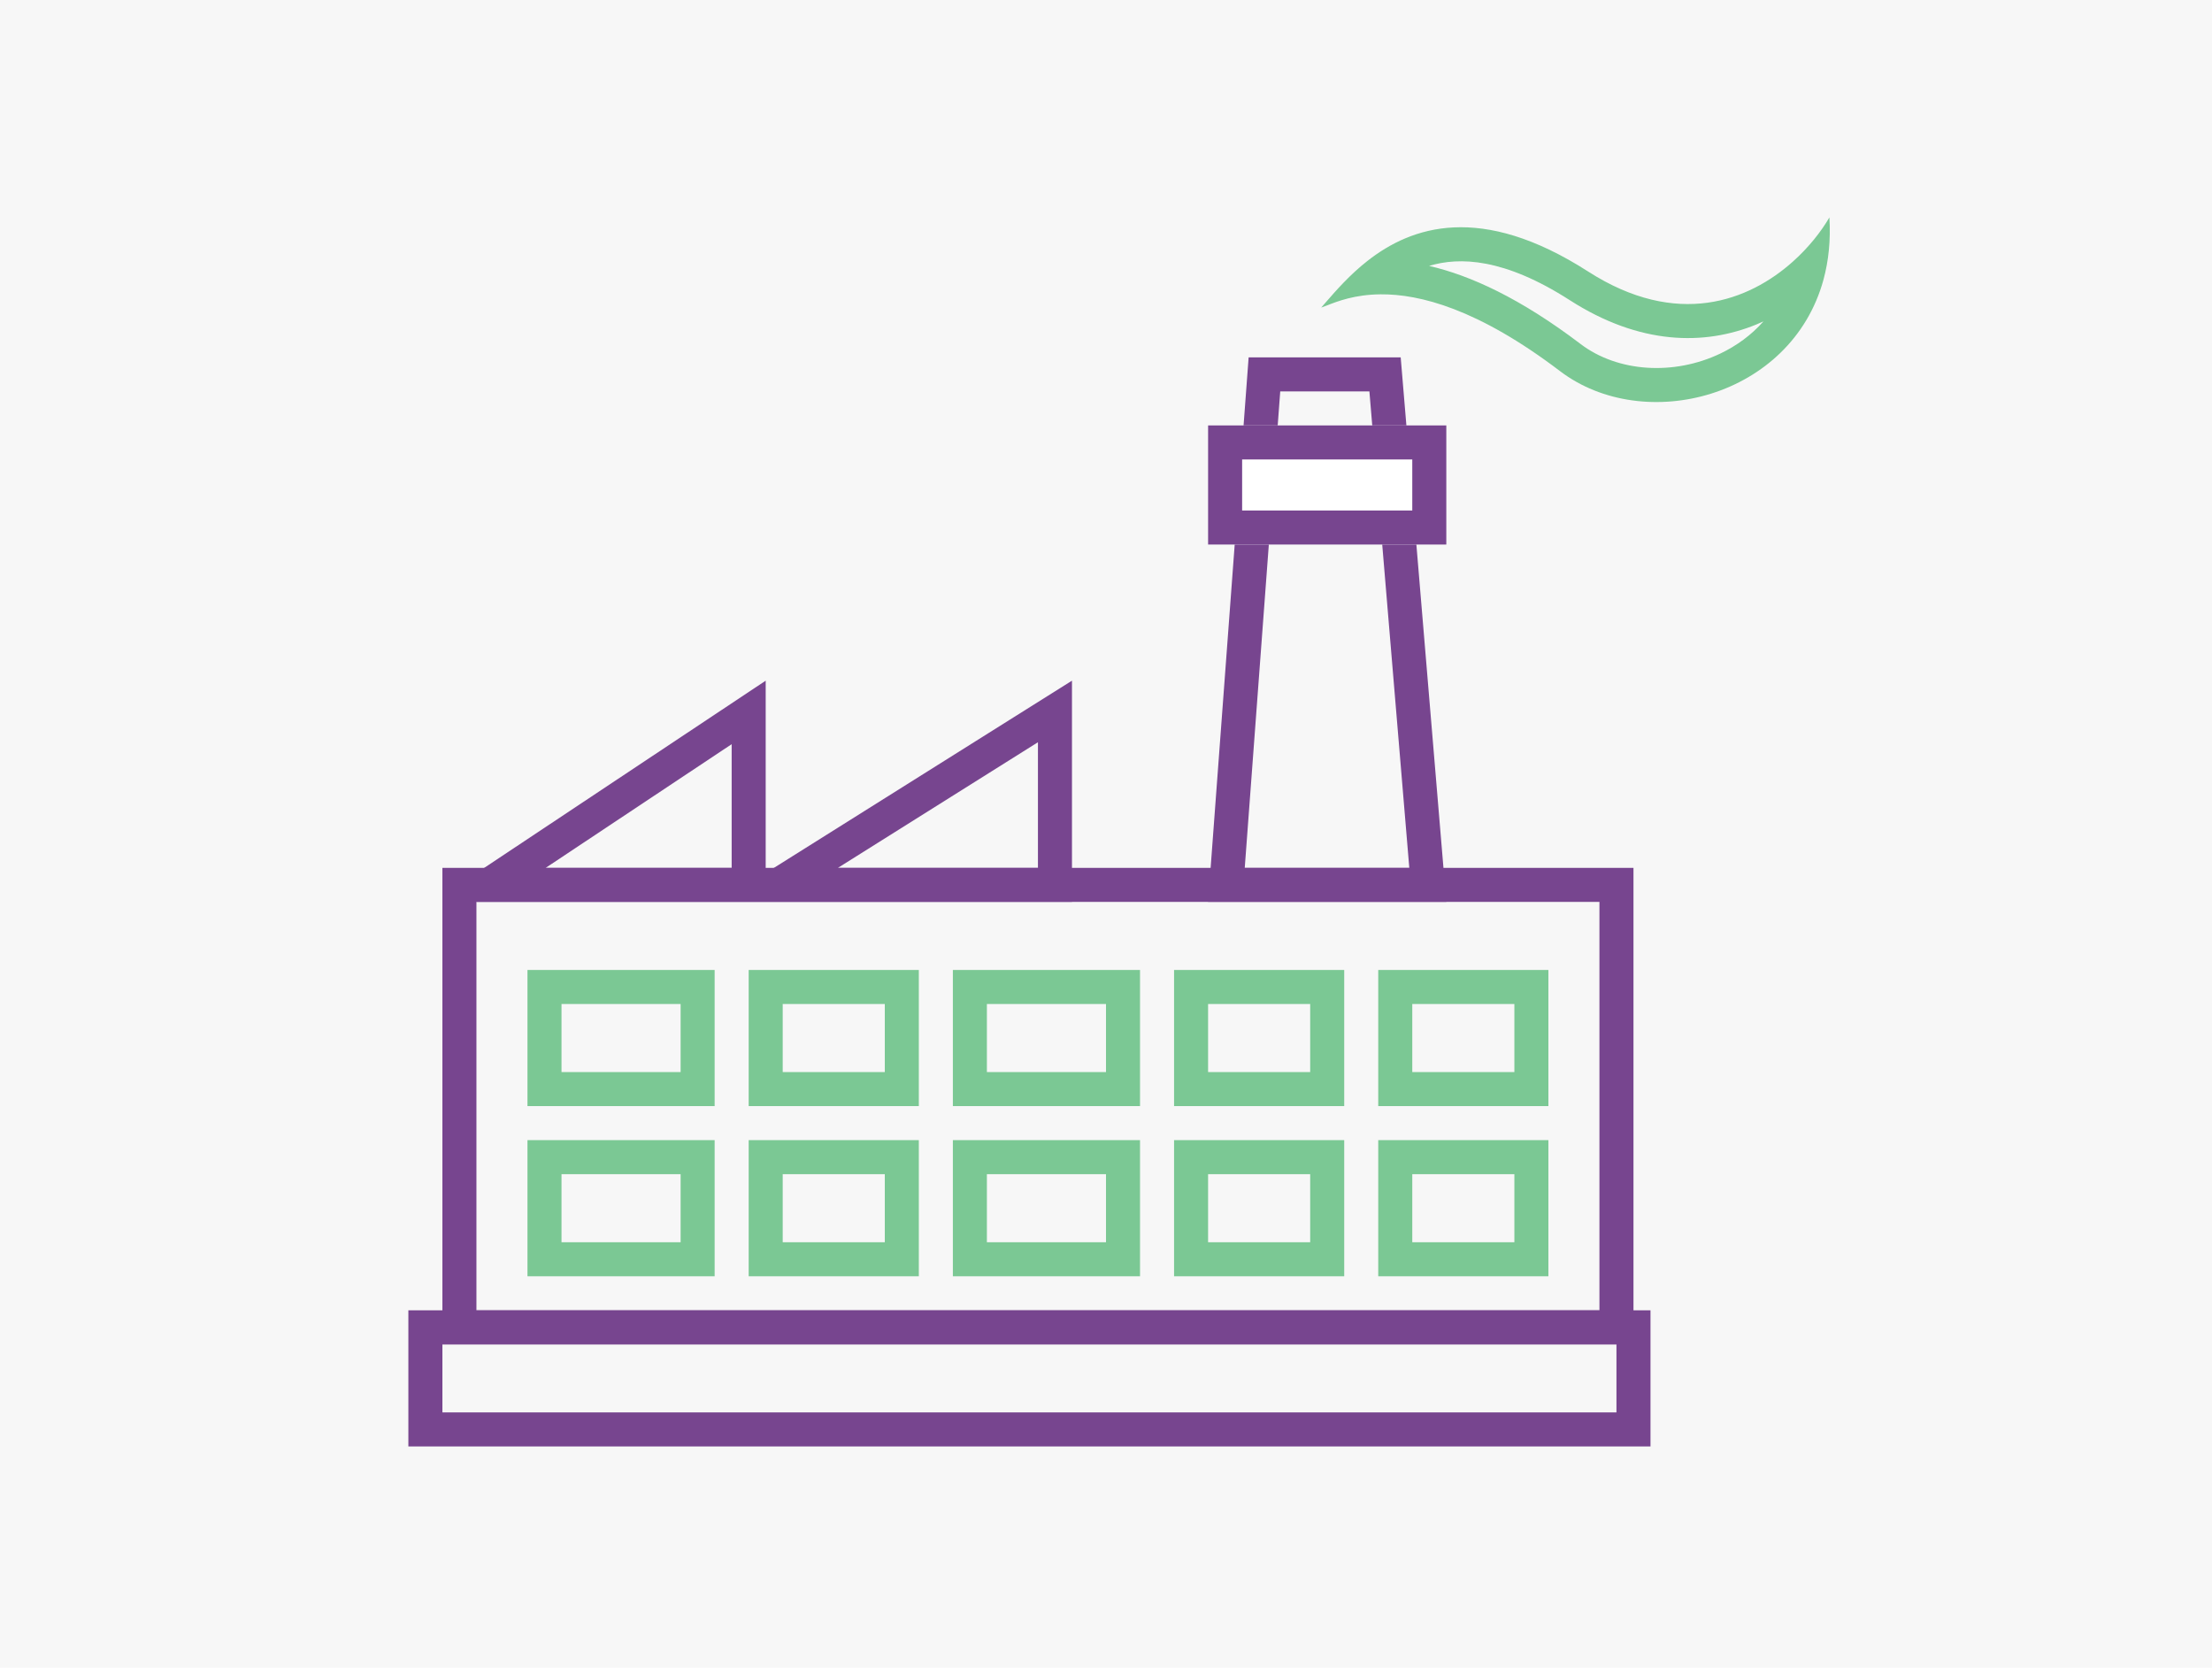 <svg width="130" height="98" viewBox="0 0 130 98" fill="none" xmlns="http://www.w3.org/2000/svg">
<rect width="130" height="98" fill="#F7F7F7"/>
<path fill-rule="evenodd" clip-rule="evenodd" d="M77.647 18.075C77.742 18.045 77.858 17.999 77.997 17.945C78.598 17.709 79.618 17.309 81.132 17.296C83.426 17.275 86.855 18.141 91.681 21.808C96.631 25.568 105.283 23.364 107.169 16.425C107.467 15.326 107.596 14.108 107.514 12.777C107.045 13.584 106.317 14.526 105.361 15.379C102.79 17.674 98.573 19.321 93.332 15.954C87.017 11.898 82.948 13.309 80.371 15.328C79.325 16.148 78.524 17.068 77.919 17.763C77.824 17.873 77.733 17.978 77.647 18.075ZM83.988 15.626C86.419 16.186 89.36 17.533 92.891 20.215C95.074 21.873 98.365 22.086 101.111 20.773C102.059 20.321 102.927 19.692 103.639 18.887C103.504 18.949 103.367 19.008 103.229 19.065C100.172 20.321 96.374 20.285 92.251 17.637C88.404 15.166 85.777 15.085 83.988 15.626Z" fill="#7BC894"/>
<path fill-rule="evenodd" clip-rule="evenodd" d="M71 53H85L82.319 21H73.383L71 53ZM73.154 51H82.825L80.48 23H75.24L73.154 51Z" fill="#77458F"/>
<path fill-rule="evenodd" clip-rule="evenodd" d="M94 53H28V77H94V53ZM26 51V79H96V51H26Z" fill="#77458F"/>
<path fill-rule="evenodd" clip-rule="evenodd" d="M45 40L28 51.304V53H45V40ZM43 43.732L32.07 51H43V43.732Z" fill="#77458F"/>
<path fill-rule="evenodd" clip-rule="evenodd" d="M63 40L45 51.304V53H63V40ZM61 43.618L49.245 51H61V43.618Z" fill="#77458F"/>
<path fill-rule="evenodd" clip-rule="evenodd" d="M40 59H33V63H40V59ZM31 57V65H42V57H31Z" fill="#7BC894"/>
<path fill-rule="evenodd" clip-rule="evenodd" d="M40 69H33V73H40V69ZM31 67V75H42V67H31Z" fill="#7BC894"/>
<path fill-rule="evenodd" clip-rule="evenodd" d="M52 59H46V63H52V59ZM44 57V65H54V57H44Z" fill="#7BC894"/>
<path fill-rule="evenodd" clip-rule="evenodd" d="M52 69H46V73H52V69ZM44 67V75H54V67H44Z" fill="#7BC894"/>
<path fill-rule="evenodd" clip-rule="evenodd" d="M65 59H58V63H65V59ZM56 57V65H67V57H56Z" fill="#7BC894"/>
<path fill-rule="evenodd" clip-rule="evenodd" d="M65 69H58V73H65V69ZM56 67V75H67V67H56Z" fill="#7BC894"/>
<path fill-rule="evenodd" clip-rule="evenodd" d="M77 59H71V63H77V59ZM69 57V65H79V57H69Z" fill="#7BC894"/>
<path fill-rule="evenodd" clip-rule="evenodd" d="M77 69H71V73H77V69ZM69 67V75H79V67H69Z" fill="#7BC894"/>
<path fill-rule="evenodd" clip-rule="evenodd" d="M89 59H83V63H89V59ZM81 57V65H91V57H81Z" fill="#7BC894"/>
<path fill-rule="evenodd" clip-rule="evenodd" d="M89 69H83V73H89V69ZM81 67V75H91V67H81Z" fill="#7BC894"/>
<path fill-rule="evenodd" clip-rule="evenodd" d="M95 79H26V83H95V79ZM24 77V85H97V77H24Z" fill="#77458F"/>
<path d="M71 25H84V32H71V25Z" fill="white"/>
<path fill-rule="evenodd" clip-rule="evenodd" d="M83 27H73V30H83V27ZM71 25V32H85V25H71Z" fill="#77458F"/>
</svg>
